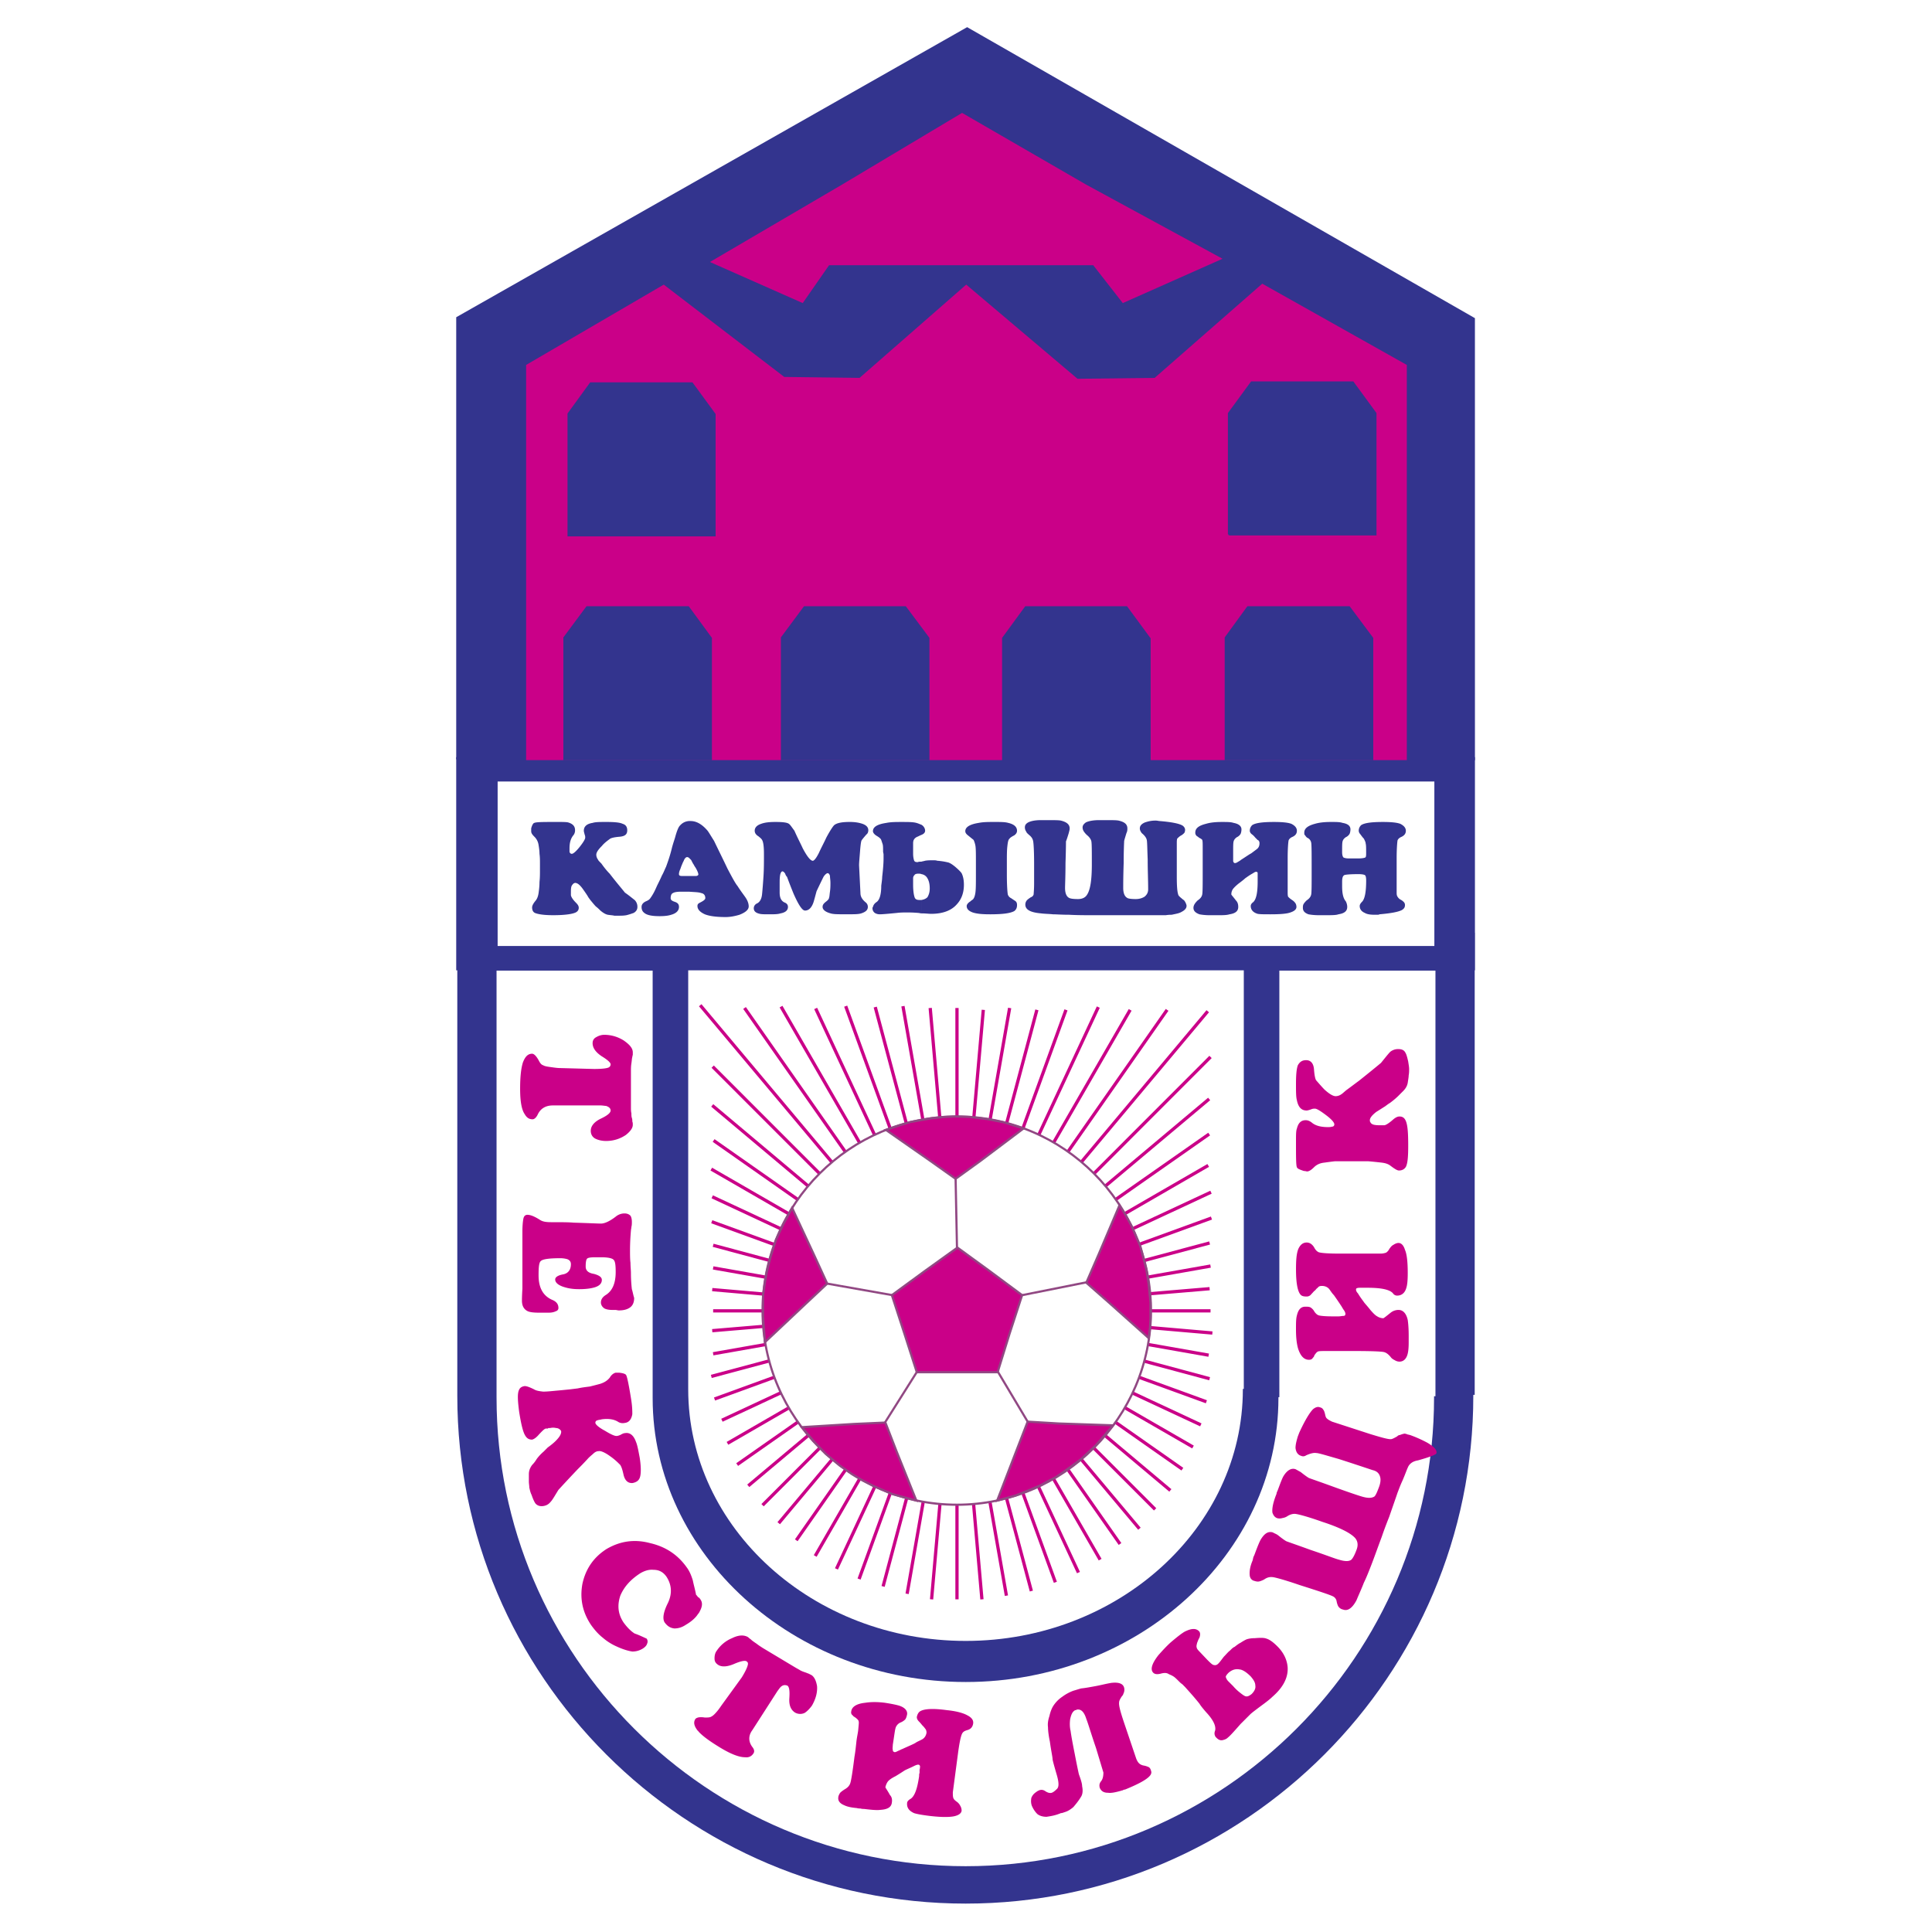 <svg xmlns="http://www.w3.org/2000/svg" width="2500" height="2500" viewBox="0 0 192.756 192.756"><path fill-rule="evenodd" clip-rule="evenodd" fill="#fff" d="M0 0h192.756v192.756H0V0z"/><path d="M96.354 189.922c27.876 0 50.638-22.754 50.638-50.664v-.092h.139V93.062H45.625v46.196c0 27.91 22.761 50.664 50.729 50.664z" fill-rule="evenodd" clip-rule="evenodd" fill="#33348e"/><path d="M96.354 186.191c25.712 0 46.722-21.004 46.722-46.75v-.139h.139V96.838H49.541V139.442c0 25.746 21.011 46.749 46.813 46.749z" fill-rule="evenodd" clip-rule="evenodd" fill="#fff"/><path d="M96.354 167.814c17.187 0 31.195-12.76 31.195-28.326v-.092h.092V96.01H65.115v43.479c0 15.566 14.053 28.325 31.239 28.325z" fill-rule="evenodd" clip-rule="evenodd" fill="#33348e"/><path d="M96.354 163.715c15.207 0 27.646-11.285 27.646-25.102v-.047h.094V95.871H68.663v42.742c0 13.817 12.44 25.102 27.691 25.102z" fill-rule="evenodd" clip-rule="evenodd" fill="#fff"/><path fill-rule="evenodd" clip-rule="evenodd" fill="#33348e" stroke="#33348e" stroke-width=".216" stroke-miterlimit="2.613" d="M45.625 96.701h101.422V75.652H45.625v21.049z"/><path fill-rule="evenodd" clip-rule="evenodd" fill="#fff" stroke="#33348e" stroke-width=".216" stroke-miterlimit="2.613" d="M49.541 94.49h93.674V77.863H49.541V94.49z"/><path fill-rule="evenodd" clip-rule="evenodd" fill="#33348e" stroke="#33348e" stroke-width=".216" stroke-miterlimit="2.613" d="M45.625 75.652l101.422.092-.002-43.939L96.493 2.834 45.625 31.713v43.939z"/><path fill-rule="evenodd" clip-rule="evenodd" fill="#ca0088" d="M52.49 75.836h87.869V36.411l-14.423-8.107-10.735 9.397-7.695.091-11.105-9.395-10.644 9.304-7.51-.093-12.026-9.211-13.731 8.014v39.425z"/><path fill-rule="evenodd" clip-rule="evenodd" fill="#33348e" stroke="#33348e" stroke-width=".216" stroke-miterlimit="2.613" d="M56.314 75.744H70.92V63.677l-2.257-3.086H58.572l-2.258 3.04v12.113zM122.617 53.314h14.608V41.247l-2.258-3.086h-10.09l-2.26 3.086v12.067zM56.729 53.406h14.56V41.339l-2.258-3.086H58.94l-2.211 3.04v12.113zM122.295 75.744h14.607V63.677l-2.302-3.086h-10.092l-2.213 3.04v12.113zM100.086 75.79h14.607V63.723l-2.304-3.132h-10.045l-2.258 3.086V75.79zM78.017 75.744h14.605V63.677l-2.303-3.086H80.273l-2.256 3.04v12.113z"/><path fill-rule="evenodd" clip-rule="evenodd" fill="#ca0088" d="M95.986 11.263l-12.027 7.186-13.131 7.691 9.261 4.099 2.627-3.777h26.356l2.949 3.777 9.952-4.422-13.639-7.415-12.348-7.139z"/><path d="M91.931 91.127v-1.336c.277-.046.461-.138.599-.276.138-.23.23-.507.23-.875 0-.46-.092-.783-.23-1.014a.81.81 0 0 0-.599-.414v-1.244c.139-.046.23-.046.368-.093.277-.045.507-.045.738-.045.185 0 .369 0 .46.045.6.046.968.139 1.152.185.231.093.415.23.646.415.322.276.552.506.645.645.138.276.229.645.229 1.151 0 .783-.229 1.428-.691 1.935-.553.645-1.428.967-2.58.967-.23 0-.552-.046-.967-.046zm0-7.83v-1.013c.23.138.368.368.368.599 0 .184-.137.322-.368.414zm5.436 3.961v-1.289c0-.737 0-1.244-.045-1.566a2.425 2.425 0 0 0-.184-.599c-.047-.046-.231-.184-.508-.415-.185-.138-.322-.276-.322-.46 0-.415.46-.691 1.336-.829.461-.093.969-.093 1.566-.093.645 0 1.061 0 1.383.093.6.138.875.414.875.783 0 .185-.092.322-.275.46-.277.139-.461.277-.461.322-.139.093-.184.369-.23.783-.047.414-.047.921-.047 1.521v1.289c0 1.013.047 1.704.094 1.981a.609.609 0 0 0 .322.368c.137.093.275.185.414.277.139.092.184.23.184.414 0 .277-.092.461-.275.6-.416.23-1.199.322-2.396.322-.783 0-1.336-.046-1.752-.185-.369-.138-.599-.322-.599-.645 0-.138.138-.323.37-.46.138-.139.276-.185.276-.23.092-.093.184-.323.23-.691.044-.369.044-.967.044-1.751zm19.537 4.008c-.139 0-.322 0-.598.045H109.301c-.969 0-1.844 0-2.627-.045-.738 0-1.289-.046-1.613-.046-.459-.046-.875-.046-1.197-.092-1.061-.092-1.566-.368-1.566-.875 0-.139.045-.322.184-.461.094-.092.23-.185.369-.276a.41.41 0 0 0 .275-.276c0-.092.047-.461.047-1.106V86.2c0-1.244-.047-2.027-.092-2.257-.047-.277-.184-.46-.414-.645-.092-.092-.23-.184-.277-.322a.747.747 0 0 1-.139-.415c0-.23.092-.368.324-.506.275-.139.689-.231 1.289-.231h.599c.691 0 1.15 0 1.381.046.553.138.877.368.877.783 0 .139-.047.277-.092.461-.139.46-.232.736-.277.829 0 .092 0 .829-.047 2.165 0 1.335-.045 2.164-.045 2.486 0 .507.137.829.369.968.137.092.414.138.92.138.414 0 .738-.138.922-.46.322-.507.461-1.52.461-2.994 0-1.29 0-2.072-.047-2.303-.045-.23-.229-.46-.461-.645-.092-.092-.184-.184-.275-.322a.731.731 0 0 1-.139-.415c0-.23.139-.368.322-.506.277-.139.738-.231 1.336-.231h.599c.691 0 1.105 0 1.336.046.6.138.875.368.875.783 0 .139 0 .277-.092.461-.137.46-.23.736-.23.829 0 .092-.047.829-.047 2.165-.045 1.335-.045 2.164-.045 2.486 0 .507.139.829.369.968.092.092.414.138.875.138.369 0 .645-.093.875-.23.23-.185.369-.415.369-.737 0-.875-.047-1.843-.047-2.994-.045-1.105-.045-1.75-.092-1.935-.045-.23-.23-.461-.506-.69-.094-.139-.186-.277-.186-.461 0-.276.186-.46.508-.598.275-.092.6-.185 1.059-.185.186 0 .324.046.416.046 1.105.092 1.844.23 2.211.415.186.092.322.277.322.461 0 .138-.045.276-.092.322-.092.091-.184.184-.369.276-.137.092-.229.184-.322.276-.045.139-.045.277-.045.507v3.316c0 .921.045 1.474.139 1.75 0 .092.137.23.367.414.094.092.186.138.23.185.139.184.186.322.23.46.047.277-.139.507-.508.691-.224.138-.547.184-.963.277zm11.567-5.62v3.362c0 .185 0 .323.045.461.094.092.186.184.324.276.137.092.275.185.367.322.092.092.139.276.139.415 0 .23-.186.415-.6.553-.369.138-1.059.185-1.98.185-.645 0-1.061 0-1.291-.046-.461-.138-.689-.414-.689-.783 0-.138.092-.277.229-.369.322-.276.461-.967.461-2.073v-.276-.276-.323c-.045-.092-.092-.092-.184-.092-.047 0-.139.046-.277.139-.414.23-.645.415-.783.506-.092.093-.322.276-.691.553-.275.23-.459.414-.553.553a.928.928 0 0 0-.137.507c0 .045.184.23.459.599.186.184.23.415.23.645 0 .415-.275.645-.875.737-.275.091-.691.091-1.336.091h-.597c-.463 0-.83-.045-1.061-.091-.369-.138-.6-.322-.6-.645 0-.138.047-.277.139-.415.092-.138.184-.23.275-.322.277-.185.416-.369.461-.599.047-.231.047-1.013.047-2.303v-1.29-1.013c0-.46 0-.737-.047-.829 0-.046-.139-.139-.322-.23-.092-.092-.184-.138-.184-.138a.42.42 0 0 1-.186-.369c0-.415.322-.691 1.061-.875.461-.138.967-.185 1.613-.185.508 0 .875 0 1.152.093.506.092.781.322.781.645 0 .185-.045.369-.092.46a.843.843 0 0 1-.369.322c-.137.093-.275.231-.32.415-.047.138-.047.506-.047 1.06v.921c.047.138.092.185.184.185s.184-.046.322-.138c.092-.046.23-.138.277-.185.506-.322.828-.553 1.014-.645l.553-.415c.184-.138.277-.322.277-.599 0-.138-.047-.276-.186-.322l-.23-.23c-.045-.046-.139-.184-.322-.322-.137-.093-.23-.23-.23-.369 0-.23.094-.414.23-.553.322-.23 1.061-.323 2.166-.323.783 0 1.383.047 1.752.185.367.185.551.415.551.691s-.137.46-.414.599c-.23.092-.367.23-.414.368-.047.275-.092.874-.092 1.795zm10.873 0v3.362c0 .185 0 .323.092.461a.794.794 0 0 0 .277.276c.184.092.277.185.322.23a.42.42 0 0 1 .139.322c0 .231-.094.369-.322.507-.369.184-1.107.322-2.213.415-.092.046-.137.046-.23.046h-.229c-.463 0-.785-.046-1.016-.185-.322-.138-.506-.369-.506-.691 0-.138.092-.277.23-.415.275-.276.414-.967.414-2.118 0-.322-.045-.507-.139-.553-.092-.046-.275-.091-.645-.091-.783 0-1.244.045-1.383.091-.184.092-.23.322-.23.691v.415c0 .691.092 1.197.369 1.521.092.184.139.368.139.552 0 .415-.277.645-.875.737-.23.091-.691.091-1.336.091h-.599c-.461 0-.83-.045-1.059-.091-.369-.138-.555-.322-.555-.645 0-.138 0-.277.092-.415.094-.138.184-.23.277-.322.277-.185.414-.369.461-.599.045-.231.045-1.013.045-2.303 0-1.658 0-2.625-.045-2.855a.665.665 0 0 0-.416-.507c-.092-.092-.139-.138-.184-.23-.092-.046-.092-.138-.092-.276 0-.415.369-.691 1.061-.875.459-.138 1.014-.185 1.611-.185.508 0 .875 0 1.152.093.553.092.783.322.783.645 0 .185-.045.369-.092.46a.843.843 0 0 1-.369.322c-.139.093-.277.231-.322.415-.047.138-.047.506-.047 1.06 0 .276.047.46.139.552.092.046.275.092.508.092h.966c.369 0 .6-.046.691-.092.092-.045.092-.23.092-.46 0-.461 0-.783-.045-.921 0-.139-.094-.323-.186-.507-.139-.138-.23-.276-.369-.46a.496.496 0 0 1-.139-.322c0-.23.094-.414.232-.553.322-.23 1.059-.323 2.166-.323.781 0 1.381.047 1.75.185.367.185.553.415.553.691s-.139.46-.414.599c-.23.092-.369.23-.416.368-.041.275-.088.874-.088 1.795zm-47.413-3.362v1.013c-.23.092-.368.185-.415.185-.185.092-.277.184-.322.276-.046.046-.092.184-.092.368v1.06c0 .276.046.507.092.645.045.138.138.184.369.184.091-.046.229-.046.368-.046v1.244c-.092-.046-.185-.046-.322-.046-.185 0-.322.046-.369.138a.42.42 0 0 0-.138.322v.645c0 .691.092 1.151.185 1.335.092.139.23.185.46.185h.185v1.336c-.092 0-.23-.046-.322-.046-.553-.046-.922-.046-1.106-.046-.276 0-.645 0-1.014.046-.922.092-1.475.138-1.705.138a.928.928 0 0 1-.507-.138.568.568 0 0 1-.23-.461c0-.046 0-.092.046-.138.046-.185.138-.322.322-.46.323-.184.507-.737.507-1.658.047-.369.092-.645.092-.875.092-.783.138-1.381.138-1.842v-.369c0-.138-.046-.23-.046-.322 0-.322 0-.599-.046-.737l-.139-.415c-.046-.139-.23-.277-.46-.415-.231-.138-.369-.322-.369-.46 0-.415.414-.691 1.336-.829.461-.093.968-.093 1.521-.093.645 0 1.152 0 1.475.093.184.045.367.137.506.183zm-23.223 6.678v-1.566h.737c.138 0 .23-.092.23-.138 0-.138-.093-.369-.277-.691-.138-.184-.184-.322-.23-.368-.138-.23-.184-.369-.23-.415l-.23-.23v-3.639h.185c.599 0 1.152.322 1.705.967.138.185.323.507.645 1.014.508 1.059.968 1.98 1.337 2.763.461.875.783 1.474 1.013 1.75.23.369.507.737.737 1.06.23.322.369.645.369.967s-.323.599-.92.83c-.462.138-.922.229-1.383.229-.922 0-1.613-.092-2.074-.276-.507-.231-.737-.507-.737-.829 0-.138.047-.23.23-.323.369-.184.554-.322.554-.461 0-.276-.139-.46-.415-.506-.232-.092-.646-.092-1.246-.138zm9.815-1.473a.737.737 0 0 1-.184-.322c-.092-.138-.184-.23-.277-.23-.092 0-.185.138-.229.368-.047.276-.047.553-.047.875v.875c0 .552.185.875.553 1.013.184.092.276.23.276.415 0 .323-.231.553-.738.645-.276.092-.645.092-1.152.092-.414 0-.737 0-.921-.046-.415-.092-.599-.276-.599-.553 0-.23.138-.414.368-.507.231-.138.415-.414.461-.921.046-.46.093-1.06.138-1.75.047-.691.047-1.428.047-2.211 0-.691-.047-1.198-.185-1.428-.046-.092-.138-.184-.369-.368-.23-.139-.368-.322-.368-.553 0-.323.23-.553.645-.691.369-.138.83-.185 1.428-.185.691 0 1.152.047 1.337.185.138.092.276.322.553.691.322.737.645 1.336.829 1.75.415.783.738 1.198.968 1.243.138.046.368-.23.645-.782.229-.507.507-1.014.737-1.521.368-.691.646-1.105.783-1.244.277-.23.783-.323 1.567-.323.415 0 .783.047 1.105.138.507.139.737.369.737.691 0 .139-.045.322-.184.415-.323.369-.507.599-.507.645-.047.138-.093.506-.139 1.105-.046.598-.092 1.059-.092 1.335l.138 2.763c0 .369.184.645.507.921a.561.561 0 0 1 .231.46c0 .323-.231.506-.645.645-.277.092-.692.092-1.198.092h-.645c-.507 0-.968 0-1.244-.092-.507-.139-.783-.368-.783-.645 0-.185.091-.322.322-.507.184-.138.323-.276.323-.414.046-.092.046-.277.091-.599.047-.322.047-.645.047-.875 0-.276-.047-.507-.047-.691-.045-.184-.138-.276-.23-.276s-.276.138-.415.368c-.046.092-.275.553-.69 1.427-.139.507-.231.875-.323 1.152-.185.507-.46.783-.83.783-.276 0-.645-.553-1.152-1.704a49.667 49.667 0 0 1-.643-1.654zm-21.564 1.658v.137c0 .138.138.415.507.783.184.185.276.323.276.507 0 .23-.138.414-.415.507-.368.138-1.105.229-2.119.229-.921 0-1.521-.091-1.844-.229-.184-.093-.275-.276-.275-.553 0-.138.092-.369.368-.691.139-.185.23-.415.277-.737.046-.322.092-.691.092-1.105.046-.415.046-.782.046-1.197V86.2c0-.369 0-.691-.046-1.014 0-.276-.046-.599-.092-.875a1.428 1.428 0 0 0-.415-.829c-.229-.23-.322-.368-.322-.553v-.277c.093-.368.23-.552.322-.552.185-.093.922-.093 2.258-.093.553 0 .922 0 1.105.047.461.138.691.368.691.782a.78.78 0 0 1-.138.461c-.276.323-.414.737-.414 1.336v.369c.045.092.092.184.23.184s.415-.23.783-.691c.368-.461.553-.783.553-.921 0-.092 0-.184-.046-.276-.046-.184-.092-.322-.092-.415 0-.414.277-.691.875-.783.277-.093.737-.093 1.383-.093.783 0 1.336.047 1.612.185.322.092.461.322.461.645 0 .415-.231.6-.784.646-.553.045-.875.138-.967.23-.322.23-.599.461-.783.691-.369.369-.553.645-.553.875 0 .139.046.322.184.507 0 .046.138.185.323.369.322.46.599.782.829 1.013.599.782 1.151 1.427 1.521 1.888.461.322.783.599.968.737a.938.938 0 0 1 .276.691c0 .277-.139.461-.369.599-.138.046-.369.138-.737.229-.277.047-.507.047-.645.047h-.553c-.185-.047-.369-.047-.646-.092-.23-.046-.461-.185-.737-.415-.138-.138-.276-.276-.46-.415-.138-.139-.323-.369-.553-.645-.092-.138-.185-.23-.276-.415a19.365 19.365 0 0 0-.507-.737c-.276-.369-.507-.553-.737-.553-.046 0-.092.046-.138.046-.092.093-.184.185-.23.323-.046.184-.046.369-.046.506v.185h-.001zm11.749-7.231v3.639c-.046 0-.092-.045-.138-.045-.138 0-.277.138-.369.414-.046.046-.092.185-.23.507-.046.138-.092.276-.138.368-.093.23-.093.369-.093.415 0 .138.093.184.323.184h.645v1.566h-.737c-.415 0-.69.046-.829.138-.139.046-.23.23-.23.506 0 .185.138.277.415.369.277.092.415.231.415.507 0 .369-.276.645-.783.784-.277.092-.645.138-1.152.138-.738 0-1.245-.093-1.521-.322-.185-.138-.277-.322-.277-.599 0-.23.139-.415.416-.552.23-.092.369-.185.46-.323a5.01 5.01 0 0 0 .46-.782c.092-.185.184-.415.277-.599.138-.277.276-.553.415-.875.185-.322.277-.599.415-.875.185-.506.415-1.151.599-1.935.138-.507.276-.875.322-1.059.139-.507.277-.875.415-1.06.23-.279.505-.463.92-.509z" fill-rule="evenodd" clip-rule="evenodd" fill="#33348e"/><path d="M95.986 161.643c13.823 0 25.342-10.502 26.54-23.766V101.351H69.354V137.877c1.198 13.264 12.763 23.766 26.632 23.766z" fill-rule="evenodd" clip-rule="evenodd" fill="#fff"/><path d="M95.479 159.568v-59m2.488 59l-5.16-59m7.603 58.633l-10.322-58.816m12.81 58.355l-15.575-58.264m17.97 57.389l-20.918-57.48m23.223 56.511L81.38 100.615m28.382 54.992L77.924 100.43m33.82 53.613l-37.46-53.475m39.396 51.953l-43.819-52.229m45.385 50.296l-44.142-44.17m45.662 42.281l-45.707-38.412m46.906 36.293l-46.768-32.793m47.828 30.582l-48.059-27.727m48.841 25.518l-48.748-22.754m49.302 20.449l-49.349-17.961m49.672 15.661l-49.533-13.312m49.439 10.962L71.151 126.5m49.808 6.494l-49.9-4.33m49.716 2.119H71.151m49.533-2.211l-49.625 4.191m49.716-6.447l-49.625 8.75m49.534-11.054l-49.717 13.312m49.9-15.799L71.289 139.58m49.533-20.635l-48.796 22.754m48.519-25.424L72.58 144.002m48.057-30.857l-47.09 32.975m47.09-36.477l-45.984 38.596m46.122-42.788L76.08 150.174m44.418-49.283l-42.805 51.078m38.75-51.215l-36.999 52.92m33.314-52.92L81.333 155.24m28.245-54.763L83.453 156.53m22.901-55.776l-20.643 56.787m17.74-56.787l-15.344 57.525m12.625-57.711l-10.229 58.447m7.602-58.261l-5.161 58.814" fill="none" stroke="#ca0088" stroke-width=".324" stroke-miterlimit="2.613"/><path d="M95.479 150.127c-10.689 0-19.398-8.705-19.398-19.344 0-10.686 8.709-19.391 19.398-19.391 10.644 0 19.353 8.705 19.353 19.391 0 10.639-8.709 19.344-19.353 19.344z" fill-rule="evenodd" clip-rule="evenodd" fill="#fff" stroke="#914883" stroke-width=".216" stroke-miterlimit="2.613"/><path d="M91.517 136.816l-3.225 5.113m7.187-17.409l-.138-6.908m-6.312 11.605l-6.497-1.15" fill="none" stroke="#914883" stroke-width=".216" stroke-miterlimit="2.613"/><path fill-rule="evenodd" clip-rule="evenodd" fill="#ca0088" stroke="#914883" stroke-width=".216" stroke-miterlimit="2.613" d="M95.525 124.473l3.225 2.349 3.227 2.395-1.245 3.822-1.199 3.869H91.47l-1.243-3.869-1.245-3.822 3.272-2.395 3.271-2.349zM82.532 128.066l-2.259 2.118-3.961 3.732-.185-2.58v-2.072l.185-1.289.184-1.061.368-1.475.553-1.75.691-1.472.922-1.705 2.211 4.744 1.291 2.81zM88.337 141.93l1.106 2.855 1.981 4.928-1.197-.322-1.198-.323-1.936-.83-1.151-.597-.922-.553-1.244-.875-1.382-1.152-1.153-1.198-1.243-1.474 5.252-.323 3.087-.136zM102.529 141.838l3.086.183 5.438.184-1.705 1.981-1.475 1.382-1.059.784-.968.689-.553.369-.736.367-.647.369-.967.415-1.611.644-1.844.508 1.936-5.02 1.105-2.855zM108.381 127.975l1.244-2.858 2.072-4.881.647 1.059.597 1.105.83 1.936.323 1.242.277 1.061.231 1.472.183 1.842v1.613l-.047.875-.136 1.059-3.916-3.5-2.305-2.025zM95.341 117.611l-2.534-1.797-4.424-3.085 1.383-.461 1.06-.323 1.013-.183 1.06-.186 1.29-.137 1.106-.046 1.521.046 1.797.231 1.612.322 1.89.598-4.285 3.224-2.489 1.797z"/><path d="M108.426 127.928l-6.449 1.289m-2.444 7.599l2.996 5.021" fill="none" stroke="#914883" stroke-width=".216" stroke-miterlimit="2.613"/><path d="M123.77 172.006v-3.086c.23.184.369.275.508.322.184.045.367-.047.6-.23.275-.277.414-.553.367-.83 0-.322-.184-.6-.459-.922-.369-.367-.691-.598-1.016-.689v-2.672c.277-.184.461-.275.553-.322.23-.092.555-.137.877-.137.551-.047.922-.047 1.15.045.322.092.691.367 1.105.783.646.645.969 1.381 1.016 2.117.045 1.014-.461 1.982-1.521 2.902-.23.23-.645.553-1.152.922-.553.414-.92.691-1.059.828l-.83.83c-.048.045-.093.092-.139.139zm12.302-14.096c-.23.6-.508 1.199-.736 1.75-.416.783-.875 1.105-1.338.924a.72.72 0 0 1-.506-.369 2.008 2.008 0 0 1-.139-.461.664.664 0 0 0-.414-.508c-.275-.137-1.383-.506-3.271-1.104-1.475-.508-2.35-.738-2.627-.783-.322-.047-.598 0-.92.229-.094.047-.277.139-.461.186-.186.047-.369 0-.508-.047-.23-.045-.414-.229-.461-.506-.047-.369 0-.875.277-1.52.045-.139.045-.23.092-.369.045-.092.092-.184.139-.322.275-.736.461-1.199.598-1.428.369-.6.738-.83 1.199-.691.139.092.322.139.506.275.461.369.736.553.83.6.092.045.922.322 2.441.875 1.52.508 2.441.875 2.811.967.6.186 1.016.186 1.244 0 .139-.137.322-.459.508-.967.184-.461.139-.875-.139-1.197-.461-.506-1.566-1.059-3.271-1.611-1.428-.508-2.305-.736-2.627-.783-.275-.047-.598.047-.875.23-.139.092-.275.139-.508.184a.926.926 0 0 1-.506 0c-.23-.092-.369-.275-.461-.553-.045-.367.047-.875.277-1.52.045-.139.092-.23.137-.369 0-.092.047-.184.092-.275.277-.736.461-1.244.6-1.475.369-.598.785-.828 1.199-.691.184.094.322.186.506.277.461.367.738.553.83.598.092.047.92.322 2.441.877 1.521.551 2.488.873 2.811.967.6.184 1.014.184 1.291 0 .137-.139.275-.461.461-.967.137-.369.184-.738.092-1.014-.092-.322-.322-.553-.736-.645-.969-.322-2.074-.691-3.365-1.105-1.291-.369-2.027-.6-2.258-.6-.275-.045-.598.047-1.014.23a.496.496 0 0 1-.508.047c-.32-.094-.506-.369-.551-.783 0-.322.092-.691.23-1.152.092-.23.137-.369.184-.461.553-1.197 1.014-1.934 1.336-2.256.23-.184.461-.277.691-.184.184.045.275.139.322.229.092.094.139.277.186.461.045.23.09.369.229.461.094.092.277.184.463.277l3.822 1.242c1.061.322 1.705.508 2.027.508.139 0 .324-.094.646-.277.092-.092.184-.139.275-.139.23-.092.414-.139.508-.139.139.047.229.047.275.094.094 0 .186.045.23.045.645.23 1.244.508 1.752.783.691.414.967.738.875 1.061-.092.137-.691.367-1.844.689-.553.092-.875.369-1.014.738-.09.184-.229.598-.506 1.244-.277.598-.414 1.012-.508 1.242-.137.414-.414 1.197-.828 2.395-.461 1.152-.691 1.842-.738 1.98-.414 1.105-.736 2.027-1.059 2.857-.32.829-.55 1.38-.736 1.749zm-2.349-32.838h4.008c.232 0 .416-.047.555-.092a.88.88 0 0 0 .322-.369c.137-.184.23-.322.414-.414.139-.092.322-.186.508-.186.275 0 .506.23.645.691.186.414.275 1.197.275 2.303 0 .736-.047 1.197-.137 1.475-.139.506-.461.783-.922.783a.491.491 0 0 1-.416-.23c-.32-.369-1.15-.553-2.533-.553h-.644c-.186 0-.322 0-.416.045-.045 0-.092.047-.092.139s.047.23.186.369c.275.459.506.736.598.875s.322.367.645.783c.277.322.508.553.691.645.139.092.369.184.6.184.045 0 .277-.184.736-.553.23-.184.508-.275.785-.275.461 0 .783.369.92 1.014.047.322.094.828.094 1.566V133.961c0 .553-.047.967-.141 1.244-.137.414-.412.645-.781.645a.892.892 0 0 1-.461-.139c-.186-.092-.322-.184-.416-.322-.229-.275-.459-.461-.736-.506-.277-.047-1.197-.092-2.764-.092H132.481c-.553 0-.875 0-.969.045-.137.047-.229.184-.367.369-.047.137-.092.23-.139.23-.092.184-.23.23-.414.23-.508 0-.875-.416-1.105-1.197-.139-.553-.186-1.152-.186-1.844 0-.598 0-1.059.092-1.381.139-.6.414-.875.83-.875.23 0 .416 0 .553.09.139.094.277.232.369.416.139.186.277.322.461.369.184.045.645.092 1.336.092h.6c.184 0 .367-.047.506-.047s.186-.092.186-.229a.79.79 0 0 0-.139-.322 3.767 3.767 0 0 1-.23-.369 35.432 35.432 0 0 0-.783-1.152c-.184-.184-.322-.414-.461-.598-.186-.23-.461-.322-.738-.322-.184 0-.322.045-.414.184-.139.092-.184.184-.275.275-.094.047-.186.186-.369.369a.561.561 0 0 1-.461.23c-.322 0-.508-.047-.645-.23-.277-.369-.416-1.197-.416-2.486 0-.922.047-1.566.23-2.027.186-.414.461-.645.83-.645.322 0 .553.184.736.461.139.275.277.414.461.506.274.092 1.01.139 2.163.139zm-9.953 38.826v2.672h-.045c-.416-.092-.783 0-1.152.322-.184.184-.277.322-.277.414a.971.971 0 0 0 .23.414l.508.508c.275.322.553.553.736.691v3.086c-.645.736-1.059 1.195-1.244 1.334-.184.186-.369.23-.553.277-.23.045-.414-.047-.598-.23l-.094-.092c-.137-.23-.137-.416-.045-.645.092-.461-.186-1.061-.922-1.844-.275-.322-.508-.598-.645-.828-.553-.691-1.061-1.244-1.43-1.658l-.275-.277c-.139-.092-.23-.184-.277-.229-.322-.322-.506-.508-.691-.6-.137-.092-.32-.139-.461-.23-.184-.092-.414-.092-.736 0-.369.092-.598.045-.736-.092-.324-.322-.139-.922.506-1.75.369-.414.783-.875 1.244-1.291.6-.506 1.059-.875 1.383-1.059.645-.322 1.105-.369 1.428-.047.139.139.139.369.047.646-.139.23-.186.414-.23.506-.047.184-.094.369-.047.461 0 .092.092.23.23.369l.83.875c.277.275.461.459.598.506.186.047.324.047.508-.139.184-.184.369-.461.553-.689.23-.23.414-.463.6-.6.184-.186.322-.322.461-.369.226-.181.412-.32.596-.412zm-54.14 8.797v-1.336c.184-.045.415-.045.69 0 .277 0 .507 0 .646-.092.185-.092.369-.275.6-.553.229-.277.368-.506.507-.691l1.935-2.67c.368-.6.553-1.014.599-1.244.046-.184 0-.277-.139-.369-.184-.092-.599 0-1.244.277-.645.275-1.198.322-1.566.092-.277-.184-.369-.369-.369-.645 0-.277.047-.553.23-.783a3.369 3.369 0 0 1 1.521-1.242c.645-.324 1.151-.324 1.52-.141.092.047.138.094.185.141.046.045.138.09.23.184.046.045.23.184.506.367.231.184.461.322.599.416l3.226 1.934c.231.139.414.23.554.322.184.092.322.139.46.184.138.047.23.092.369.139l.276.139c.276.184.46.553.553 1.105.046.645-.138 1.289-.507 1.934-.231.322-.507.598-.738.738a1.034 1.034 0 0 1-.967-.047c-.415-.277-.599-.738-.553-1.428.047-.691 0-1.105-.184-1.244-.23-.092-.461-.092-.691.139-.092.092-.185.23-.322.414l-2.487 3.869c-.416.553-.416 1.152 0 1.703.184.23.23.463.091.646-.184.275-.46.414-.829.367-.599 0-1.428-.322-2.488-.967s-1.751-1.152-2.166-1.611c-.001-.047-.001-.047-.047-.047zm0-11.652v-1.705c.046 0 .046.047.092.047a.804.804 0 0 1 .184.23c.185.277.185.645-.092 1.15a.944.944 0 0 1-.184.278zm25.941 13.955l-.507 3.824c0 .229 0 .414.046.551.045.139.138.23.323.369.138.092.276.23.368.414a.932.932 0 0 1 .139.508c-.046.275-.323.459-.784.553-.507.092-1.29.092-2.442-.047-.737-.092-1.244-.184-1.52-.275-.507-.23-.738-.553-.691-1.014 0-.139.138-.277.276-.369.46-.23.737-1.012.922-2.303 0-.139 0-.23.045-.322v-.322c.046-.139.046-.277.046-.369-.046-.092-.091-.137-.184-.137s-.23.045-.415.137c-.461.23-.83.369-.968.461s-.415.275-.875.553c-.37.184-.646.369-.784.553a1.54 1.54 0 0 0-.23.553c0 .047.184.277.461.783.184.184.23.461.184.736-.045.461-.415.691-1.151.736-.323.047-.876 0-1.613-.092-.092 0-.23 0-.368-.045-.092 0-.229 0-.369-.045-.553-.047-.967-.141-1.243-.277-.461-.186-.645-.461-.6-.783 0-.139.093-.322.185-.461.138-.139.277-.23.415-.322.323-.184.507-.367.598-.645.092-.277.231-1.152.415-2.625.092-.506.138-1.014.185-1.428.045-.461.138-.83.185-1.197.045-.508.091-.83.045-.922 0-.092-.138-.23-.322-.369-.138-.092-.23-.137-.23-.184-.139-.094-.23-.23-.185-.416.046-.459.508-.781 1.383-.873.599-.094 1.244-.094 1.981 0 .599.092 1.06.184 1.382.275.598.184.875.508.829.875-.046.23-.092.369-.184.508a1.4 1.4 0 0 1-.507.322c-.185.092-.323.23-.415.414s-.138.598-.23 1.197l-.092.6c0 .184-.046.367 0 .506 0 .139.046.186.185.23.092 0 .184-.045.368-.139.138-.045.276-.139.415-.184.599-.277 1.06-.461 1.29-.6.185-.137.46-.23.692-.367.23-.139.368-.369.414-.646 0-.184-.046-.322-.139-.414-.091-.137-.184-.23-.275-.322-.047-.045-.139-.184-.323-.369-.185-.184-.231-.322-.231-.459.046-.277.184-.508.369-.6.415-.23 1.291-.277 2.626-.092.921.092 1.613.277 2.027.506.461.23.646.508.599.83s-.231.553-.553.645-.46.184-.553.369c-.138.276-.277.967-.415 2.026zm9.447.553c.045.23.184.736.414 1.52.23.785.23 1.244 0 1.43-.184.184-.369.322-.506.367-.186.047-.369 0-.6-.139-.184-.137-.369-.184-.553-.137-.047 0-.139.045-.23.092-.092.045-.139.092-.139.092-.277.184-.414.369-.506.598-.047.277-.047.508.045.783.139.322.322.6.553.83.23.184.553.275.922.275.277-.045.645-.092 1.061-.229.137-.047.275-.094.367-.139.139 0 .23-.047.369-.094.322-.09.6-.275.875-.506.23-.275.508-.598.783-1.059.139-.23.184-.6.092-1.014 0-.277-.137-.691-.322-1.197-.045-.186-.184-.83-.414-2.027-.23-1.15-.369-1.934-.414-2.303-.092-.367-.092-.783-.047-1.15.092-.463.23-.785.508-.922.045 0 .092 0 .137-.047.416-.092.738.184.969.922.184.461.461 1.428.967 2.902.461 1.52.691 2.303.738 2.439 0 .324-.047.646-.23.875-.186.23-.186.416-.139.646.139.322.369.506.83.506.322.047.736-.045 1.244-.184.045 0 .092-.047.184-.047.092-.045.184-.092.277-.092 1.244-.508 2.027-.922 2.395-1.289.186-.186.277-.369.186-.6-.047-.184-.139-.322-.277-.369a1.871 1.871 0 0 0-.461-.137c-.23-.047-.369-.139-.461-.23s-.184-.23-.275-.461l-1.246-3.686c-.32-.967-.506-1.611-.459-1.934 0-.139.092-.322.275-.598.094-.094.139-.186.139-.23a.878.878 0 0 0 .092-.6c-.092-.414-.506-.598-1.289-.506-.553.092-1.061.23-1.566.322-.508.092-.969.184-1.43.23-.184.045-.461.139-.783.23a4.354 4.354 0 0 0-1.105.598c-.414.277-.691.6-.875.875s-.322.645-.414 1.061c-.139.414-.186.783-.139 1.105 0 .275.047.781.184 1.428.135.972.274 1.569.274 1.8zm-42.069-68.717v3.592c0 .277 0 .461.046.645 0 .184 0 .322.046.461s.046.23.046.367c.046.094.046.186.046.322 0 .322-.23.645-.691 1.014-.553.369-1.198.6-1.981.6-.415 0-.783-.092-1.06-.23-.277-.139-.461-.416-.461-.783 0-.461.323-.875.967-1.197.691-.322 1.014-.598 1.014-.828s-.184-.369-.46-.461c-.138 0-.323-.047-.553-.047h-4.746c-.737 0-1.243.322-1.52.922-.138.275-.323.461-.507.461-.368 0-.599-.186-.783-.508-.322-.459-.46-1.336-.46-2.533s.092-2.027.276-2.625c.23-.6.507-.875.922-.875.184 0 .414.23.645.645.138.277.276.461.461.506.138.094.415.139.783.186.322.047.645.092.875.092l3.41.092c.691 0 1.198-.047 1.428-.137a.349.349 0 0 0 .23-.322c0-.186-.322-.463-.921-.83-.599-.414-.876-.83-.876-1.289 0-.23.092-.461.369-.6.23-.137.507-.23.783-.23.69 0 1.336.184 1.935.553.6.414.922.783.922 1.197v.23c0 .047-.046.139-.046.23-.046.139-.046.322-.093.645-.046.274-.046.549-.046.735zm6.681 52.504v1.705c-.231.369-.645.736-1.198 1.059-.414.277-.783.369-1.151.369-.415-.047-.692-.23-.968-.598-.231-.369-.139-1.014.322-1.936.461-.967.368-1.842-.138-2.625-.323-.461-.738-.691-1.291-.691-.46-.047-.875.092-1.29.322-1.013.645-1.658 1.383-2.027 2.258-.322.967-.23 1.842.322 2.672.37.506.737.873 1.106 1.104.415.139.783.322 1.198.508a.492.492 0 0 1 .046.506c-.046.184-.23.369-.46.506a1.959 1.959 0 0 1-1.014.277c-.322-.045-.876-.184-1.566-.506a5.443 5.443 0 0 1-1.383-.875c-.415-.322-.783-.738-1.151-1.244-.876-1.289-1.152-2.672-.876-4.145.323-1.475 1.106-2.625 2.396-3.455 1.336-.783 2.764-1.014 4.331-.598 1.612.367 2.811 1.197 3.687 2.439.275.369.46.83.599 1.291.092.461.23.92.322 1.428a1 1 0 0 1 .184.229zm0 12.021v1.336c-.369-.461-.461-.828-.277-1.15.046-.094.139-.139.277-.186zm-6.681-48.589a23 23 0 0 0-.092 1.889c0 .506 0 .967.046 1.334 0 .369.045.738.045 1.014 0 .646.046 1.197.092 1.613.092.275.138.598.23.873 0 .508-.184.83-.506 1.014-.231.139-.554.232-1.014.232-.139 0-.23-.047-.369-.047h-.322c-.276 0-.553-.047-.737-.139-.23-.137-.369-.369-.369-.6 0-.322.184-.553.46-.736.691-.414 1.014-1.197 1.014-2.303 0-.691-.046-1.105-.23-1.244-.138-.137-.553-.23-1.152-.23h-.691c-.461 0-.691.047-.783.139-.092.092-.138.369-.138.783s.276.645.83.736c.506.139.783.322.783.6 0 .369-.277.645-.875.783-.369.092-.83.139-1.382.139-.507 0-.967-.047-1.429-.186-.645-.184-.968-.459-.968-.781 0-.232.277-.416.783-.508.507-.092.784-.461.784-1.014 0-.275-.138-.414-.369-.506a2.578 2.578 0 0 0-.737-.092c-1.06 0-1.705.092-1.889.275-.185.139-.23.598-.23 1.428 0 1.197.414 2.027 1.336 2.441.461.184.645.459.645.828 0 .139-.092.277-.276.322-.185.094-.415.139-.691.139h-.968c-.553 0-.968-.045-1.198-.184-.322-.184-.507-.508-.507-1.014 0-.092 0-.461.045-1.197v-1.336-1.797-2.578c0-.553.047-1.014.093-1.244.046-.275.184-.414.414-.414.322 0 .737.184 1.245.506.276.186.645.23 1.106.23 1.014 0 1.751 0 2.257.047 1.521.045 2.442.092 2.719.092.369 0 .875-.23 1.475-.691.276-.23.599-.322.875-.322.277 0 .461.092.599.23.091.139.138.369.138.6 0 .184 0 .367-.046.506 0 .139-.046.276-.046.37zm-8.294 19.757h-.184c-.139 0-.415.277-.83.736-.185.186-.368.324-.552.369-.277 0-.507-.092-.692-.414-.23-.369-.415-1.197-.599-2.348-.138-1.061-.184-1.752-.046-2.119.092-.277.277-.416.599-.461.184 0 .46.092.922.322.23.139.506.184.921.23.368 0 .829-.047 1.29-.092a97.525 97.525 0 0 0 1.428-.139l.737-.092c.414-.092.83-.139 1.198-.186.368-.092.737-.184 1.059-.275.415-.139.691-.322.922-.6.185-.322.415-.459.599-.506h.323c.46.047.69.137.737.275.093.186.277 1.061.506 2.533.093.646.093 1.061.093 1.336-.093.508-.322.83-.783.875a.874.874 0 0 1-.599-.092c-.415-.275-.967-.367-1.659-.275-.139.045-.277.045-.415.092-.184.045-.23.139-.23.275.046.186.368.461.967.783.599.369 1.014.553 1.198.506.092 0 .185-.045.322-.092.23-.139.369-.184.461-.184.507-.092.875.23 1.105.875.139.322.23.83.369 1.566.138.875.138 1.52.046 1.889s-.322.553-.737.645c-.461.047-.783-.23-.922-.83-.138-.645-.276-.967-.415-1.059a6.376 6.376 0 0 0-.921-.783c-.507-.367-.922-.553-1.152-.506-.184 0-.369.092-.553.275-.046.047-.23.186-.461.414-.414.461-.783.83-1.059 1.105a141.68 141.68 0 0 0-1.936 2.074c-.369.598-.599 1.012-.783 1.197-.185.23-.415.367-.737.414-.323.045-.599-.047-.783-.277-.093-.137-.23-.414-.369-.828-.138-.277-.184-.553-.23-.736 0-.186-.045-.414-.045-.6v-.736c0-.322.092-.6.323-.922.184-.184.322-.369.46-.598.138-.186.369-.461.691-.738l.414-.414c.323-.23.6-.461.784-.645.414-.416.553-.691.553-.922 0-.092-.046-.139-.092-.184a.584.584 0 0 0-.415-.184 1.286 1.286 0 0 0-.599 0h-.138c-.046 0-.044.006-.091.051zM137.916 112.268h.184c.139 0 .461-.184.922-.598.23-.186.414-.277.6-.277.322 0 .506.139.645.461.184.461.23 1.244.23 2.441 0 1.059-.047 1.75-.23 2.117-.139.23-.369.369-.691.369-.184 0-.461-.184-.83-.461-.229-.184-.506-.275-.875-.322a41.546 41.546 0 0 0-1.336-.137h-3.363c-.414.045-.738.092-1.061.137-.461.047-.783.23-1.014.461-.275.275-.506.416-.691.416-.045 0-.184-.047-.322-.047-.414-.139-.645-.23-.691-.369-.092-.184-.092-1.059-.092-2.58 0-.645 0-1.059.092-1.289.139-.553.414-.828.875-.828.232 0 .416.092.6.23.369.322.922.459 1.613.459.139 0 .277 0 .416-.045.137 0 .229-.092.229-.23 0-.184-.275-.506-.83-.922-.551-.414-.92-.645-1.104-.645-.094 0-.186 0-.324.047-.229.092-.414.139-.506.139-.508 0-.83-.324-.969-1.014-.092-.324-.092-.875-.092-1.613 0-.875.047-1.52.186-1.889.184-.322.414-.506.828-.506.461 0 .738.322.783.922.047.645.139 1.014.23 1.105.322.367.6.689.83.92.461.414.83.646 1.105.646a.977.977 0 0 0 .553-.186c.092-.047.23-.184.506-.414.508-.369.924-.691 1.244-.922.924-.736 1.66-1.334 2.213-1.795.414-.508.738-.922.922-1.105a1.24 1.24 0 0 1 .783-.277c.369 0 .598.092.738.369.092.137.182.461.275.875.047.322.092.553.092.736 0 .23 0 .416-.045.645 0 .186-.047.416-.094.738-.047.275-.184.553-.459.828-.186.184-.369.369-.508.508a8.063 8.063 0 0 1-.828.689c-.094.047-.279.186-.463.324-.367.229-.645.414-.875.551-.414.322-.645.6-.645.83 0 .092 0 .137.045.184.047.139.186.23.369.275.23.047.416.047.6.047h.139c.044.002.091.002.091.002z" fill-rule="evenodd" clip-rule="evenodd" fill="#ca0088"/></svg>